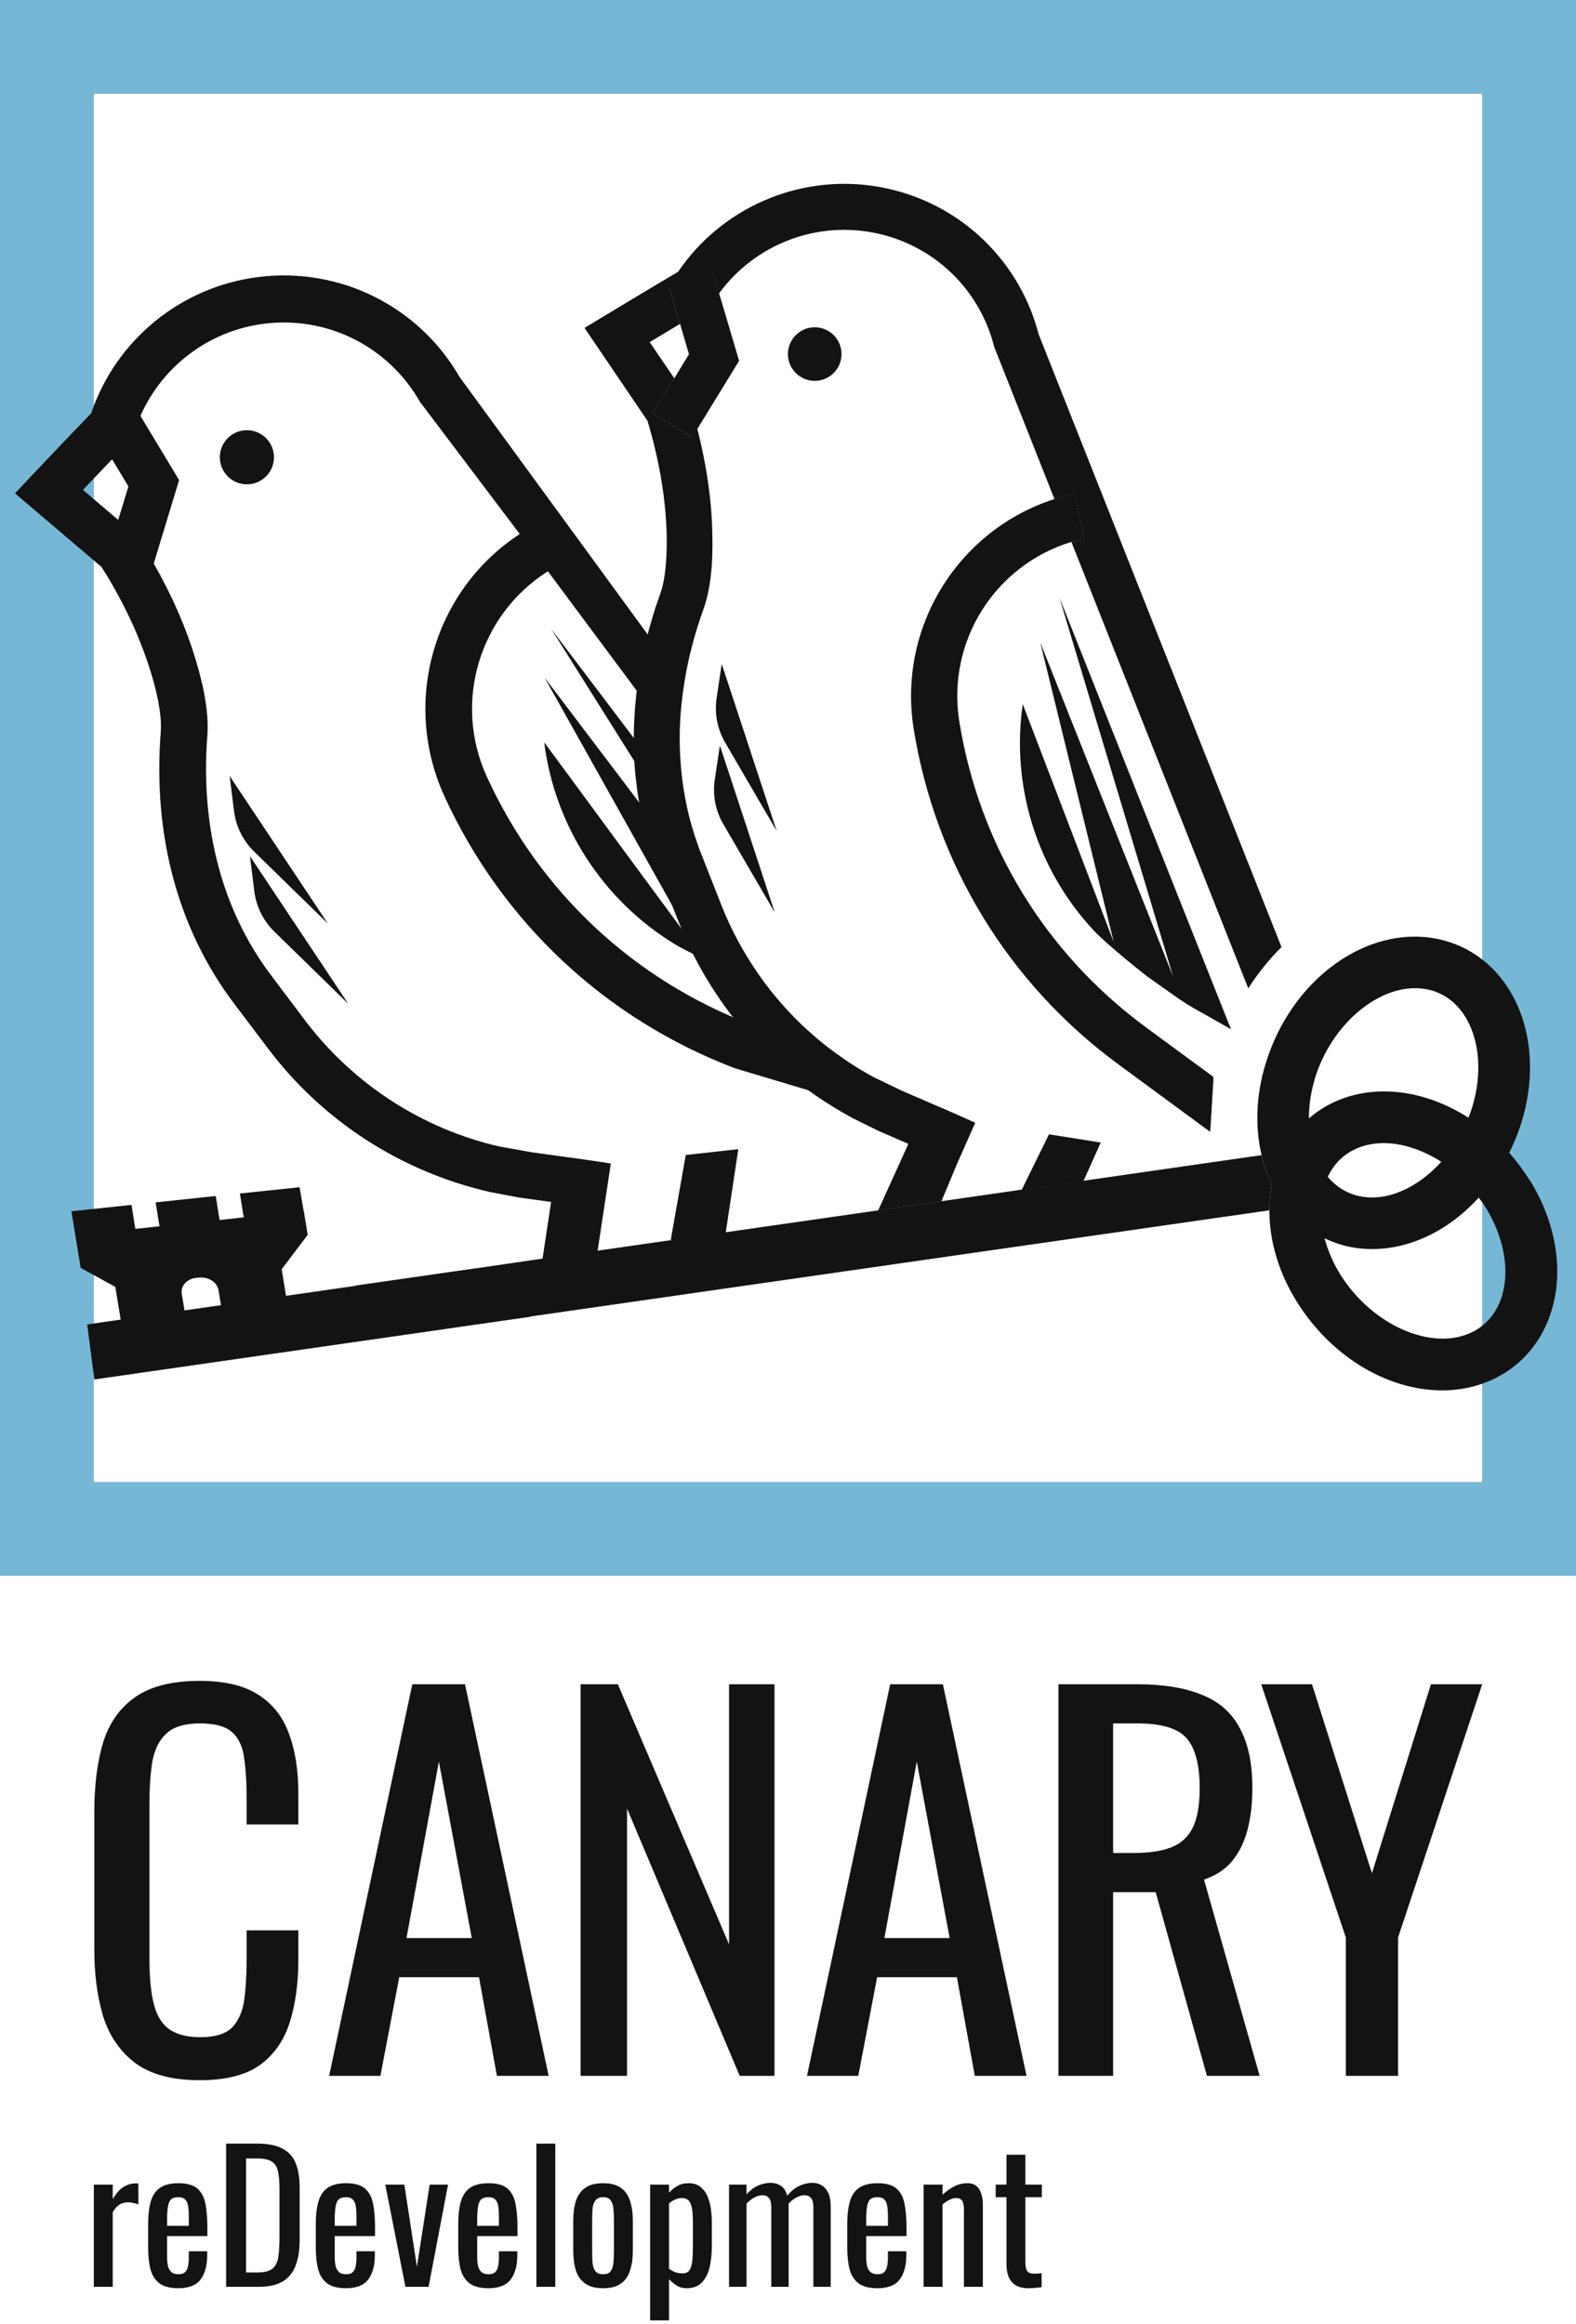 <?xml version="1.0" encoding="UTF-8"?> <svg xmlns="http://www.w3.org/2000/svg" width="198" height="292" viewBox="0 0 198 292" fill="none"><rect x="5.893" y="5.893" width="186.214" height="186.214" stroke="#76B7D5" stroke-width="11.786"></rect><path d="M31.019 60.856C32.897 60.856 34.419 59.334 34.419 57.456C34.419 55.578 32.897 54.056 31.019 54.056C29.141 54.056 27.619 55.578 27.619 57.456C27.619 59.334 29.141 60.856 31.019 60.856Z" fill="#131313"></path><path d="M102.99 137.41H102.957L92.323 134.226C76.055 128.026 63.088 115.875 55.838 100.058C50.387 88.124 54.538 74.14 65.288 67.106C66.021 66.623 66.772 66.173 67.538 65.756L70.272 70.957C69.772 71.207 69.288 71.49 68.822 71.79C60.238 77.223 56.871 88.224 61.171 97.608C67.788 112.058 79.589 123.109 94.423 128.759L94.59 128.809L95.073 128.943C95.54 129.593 96.04 130.243 96.54 130.859C98.44 133.193 100.54 135.36 102.857 137.31C102.857 137.31 102.94 137.376 102.973 137.41H102.99Z" fill="#131313"></path><path d="M84.222 83.674C84.172 83.941 84.105 84.191 84.055 84.458C83.872 85.324 83.722 86.191 83.589 87.058C83.555 87.224 83.539 87.391 83.522 87.558C83.355 88.725 83.239 89.874 83.155 91.041L68.838 71.79L65.304 67.107L52.77 50.506C48.82 43.556 41.153 39.689 33.22 40.672C26.319 41.522 20.419 45.972 17.652 52.239C17.335 52.956 17.052 53.69 16.835 54.423L16.619 55.123L16.085 55.656C15.702 56.023 14.969 56.79 14.102 57.69C12.952 58.89 11.552 60.356 10.418 61.556L14.869 65.34L17.319 67.423L18.386 69.207C18.702 69.74 19.019 70.274 19.319 70.807C21.586 74.79 23.352 78.807 24.552 82.791C25.736 86.641 26.236 89.874 26.053 92.375C25.152 103.975 27.919 114.442 34.103 122.609L38.37 128.276C44.403 136.227 53.054 141.844 62.754 144.06L66.754 144.777L70.121 145.244L73.888 145.761L76.738 146.194L75.872 151.944L74.605 160.311L67.988 159.311L69.238 151.027L65.138 150.461L61.554 149.777C50.387 147.227 40.537 140.844 33.703 131.777L29.419 126.11C22.352 116.759 19.169 104.925 20.202 91.875C20.286 90.658 20.152 88.391 18.952 84.474C17.702 80.407 15.835 76.29 13.352 72.19L12.752 71.24L1.885 61.99L4.002 59.74C4.235 59.49 9.385 54.056 11.452 51.939C14.569 42.689 22.769 36.005 32.486 34.805C42.703 33.538 52.62 38.472 57.754 47.389L84.222 83.624V83.674Z" fill="#131313"></path><path d="M92.756 144.394L90.889 156.777L84.272 155.777L86.156 145.127L92.756 144.394Z" fill="#131313"></path><path d="M19.185 71.24L13.568 69.523L16.135 61.123L11.602 53.589L16.619 50.555L22.502 60.322L19.185 71.24Z" fill="#131313"></path><path d="M83.689 101.992L69.255 79.024L83.139 97.375C83.156 97.641 83.172 97.925 83.206 98.192C83.206 98.325 83.222 98.458 83.239 98.575C83.339 99.725 83.506 100.858 83.689 101.992Z" fill="#131313"></path><path d="M89.922 121.176C88.122 120.376 85.922 119.342 84.705 118.592C75.788 113.125 69.688 103.808 68.371 93.274C68.371 93.274 76.755 104.642 79.538 108.442C81.488 111.092 87.222 118.859 87.572 119.342L68.421 85.141L84.788 106.758C84.905 107.125 85.005 107.508 85.122 107.875L87.255 114.575C87.555 115.509 87.889 116.442 88.239 117.359C88.289 117.475 88.322 117.575 88.372 117.692C88.839 118.876 89.355 120.042 89.906 121.176H89.922Z" fill="#131313"></path><path d="M43.787 126.16L34.47 117.059C33.087 115.709 32.187 113.909 31.953 111.992L31.403 107.575L43.787 126.176V126.16Z" fill="#131313"></path><path d="M41.237 116.093L31.92 106.992C30.537 105.642 29.637 103.842 29.404 101.925L28.854 97.508L41.237 116.109V116.093Z" fill="#131313"></path><path d="M138.291 143.56L136.124 148.393L128.357 149.51L131.791 142.526L138.291 143.56Z" fill="#131313"></path><path d="M102.357 47.855C104.217 47.855 105.724 46.348 105.724 44.488C105.724 42.629 104.217 41.122 102.357 41.122C100.498 41.122 98.99 42.629 98.99 44.488C98.99 46.348 100.498 47.855 102.357 47.855Z" fill="#131313"></path><path d="M152.46 135.327L144.01 129.11C131.359 119.826 123.026 106.175 120.526 90.674C118.909 80.591 125.009 71.007 134.61 68.09C135.143 67.94 135.66 67.79 136.21 67.69L134.976 62.023C134.126 62.206 133.293 62.44 132.476 62.706C120.376 66.59 112.742 78.807 114.792 91.608C117.542 108.592 126.693 123.593 140.56 133.776L152.027 142.21L152.444 135.327H152.46Z" fill="#131313"></path><path d="M160.994 119.008C159.444 120.542 158.043 122.275 156.827 124.192L134.609 68.106C135.142 67.939 135.659 67.806 136.209 67.689L134.976 62.022C134.126 62.206 133.292 62.439 132.476 62.706L124.909 43.588C122.975 35.921 116.692 30.238 108.874 29.087C102.074 28.087 95.29 30.771 90.99 36.021C90.774 36.288 90.557 36.571 90.34 36.855L89.657 34.554L84.09 36.188L85.423 40.705C84.173 41.455 82.79 42.288 81.623 42.988L84.707 47.522L82.007 51.922L86.94 54.955L87.607 53.872C87.624 53.955 87.657 54.055 87.674 54.139C88.773 58.522 89.407 62.822 89.49 66.939C89.607 70.923 89.24 74.123 88.407 76.456C87.307 79.523 86.49 82.573 86.007 85.59C85.873 86.457 85.74 87.324 85.657 88.174C85.64 88.307 85.623 88.457 85.607 88.59C85.323 91.424 85.323 94.207 85.607 96.941C85.607 97.057 85.64 97.191 85.64 97.307C85.857 99.241 86.207 101.158 86.69 103.008C86.957 104.024 87.273 105.024 87.624 106.008C87.64 106.075 87.674 106.141 87.69 106.208C87.823 106.591 87.957 106.975 88.124 107.358L90.69 113.875C91.274 115.358 91.957 116.808 92.707 118.208C93.407 119.492 94.157 120.742 94.974 121.942C95.024 122.025 95.091 122.109 95.141 122.192C96.607 124.325 98.257 126.309 100.074 128.126C100.524 128.576 100.974 129.009 101.441 129.426C101.474 129.459 101.507 129.476 101.541 129.509C102.958 130.809 104.474 131.992 106.058 133.076C106.274 133.226 106.491 133.376 106.691 133.509C107.691 134.159 108.708 134.776 109.758 135.343L113.391 137.093L115.058 137.809L116.075 138.243L116.475 138.426L118.392 139.243L118.542 139.309L119.925 139.909L122.525 141.076L120.192 146.343L118.275 150.943L110.325 152.093L114.125 143.726L110.358 142.093L107.124 140.493C105.541 139.643 104.024 138.709 102.574 137.709H102.608C102.608 137.709 102.524 137.659 102.474 137.626C100.041 135.843 97.791 133.826 95.74 131.626C95.191 131.026 94.657 130.426 94.14 129.809L93.657 129.709C93.29 129.292 92.924 128.859 92.574 128.426C92.057 127.792 91.574 127.159 91.107 126.509C91.04 126.409 90.974 126.325 90.907 126.225C90.04 125.009 89.224 123.742 88.457 122.442C87.823 121.342 87.223 120.225 86.673 119.075C86.623 118.958 86.557 118.858 86.523 118.742C86.107 117.858 85.707 116.942 85.34 116.025L82.74 109.491C82.607 109.125 82.457 108.758 82.323 108.408C81.89 107.225 81.507 106.041 81.19 104.824C81.156 104.708 81.123 104.591 81.09 104.474C81.023 104.224 80.957 103.974 80.906 103.724C80.64 102.608 80.406 101.491 80.223 100.341C80.19 100.208 80.173 100.091 80.156 99.958C80.123 99.674 80.073 99.407 80.04 99.141C79.906 98.141 79.79 97.124 79.723 96.107C79.723 95.941 79.69 95.774 79.69 95.607C79.69 95.457 79.69 95.307 79.673 95.141C79.64 94.374 79.623 93.591 79.623 92.824C79.623 91.674 79.673 90.507 79.756 89.34C79.756 89.174 79.773 89.007 79.79 88.84C79.856 87.974 79.956 87.09 80.073 86.224C80.106 85.957 80.156 85.69 80.19 85.424C80.356 84.273 80.573 83.14 80.823 81.99C80.856 81.823 80.906 81.64 80.94 81.473C81.323 79.757 81.806 78.04 82.356 76.323C82.557 75.723 82.773 75.106 82.99 74.49C83.39 73.356 83.84 71.156 83.757 67.106C83.64 62.906 82.94 58.506 81.656 53.939L81.356 52.889L73.439 41.205L76.056 39.621C76.34 39.455 82.673 35.621 85.19 34.154C90.607 26.171 100.174 21.954 109.741 23.371C119.808 24.854 127.942 32.171 130.492 42.005L161.01 119.025L160.994 119.008Z" fill="#131313"></path><path d="M102.624 137.743H102.591C101.358 136.876 100.157 135.96 99.007 134.993C98.974 134.96 98.924 134.926 98.891 134.893C97.007 133.31 95.274 131.576 93.674 129.726L94.157 129.826C94.674 130.443 95.207 131.043 95.757 131.643C97.807 133.843 100.057 135.86 102.508 137.643C102.508 137.643 102.591 137.71 102.641 137.743H102.624Z" fill="#131313"></path><path d="M136.209 67.69C135.676 67.807 135.142 67.94 134.609 68.09L132.476 62.706C133.292 62.44 134.126 62.206 134.976 62.023L136.209 67.69Z" fill="#131313"></path><path d="M87.624 53.872L86.957 54.956L82.007 51.922L84.707 47.522L84.874 47.755L86.674 50.389L87.224 52.372C87.374 52.872 87.507 53.372 87.624 53.872Z" fill="#131313"></path><path d="M90.34 36.838C90.09 37.172 89.857 37.522 89.623 37.872L89.24 38.472L88.573 38.839C88.107 39.089 87.223 39.622 86.14 40.255C85.907 40.389 85.673 40.539 85.423 40.689L84.09 36.172L89.657 34.538L90.34 36.838Z" fill="#131313"></path><path d="M92.857 45.339L87.624 53.873L86.957 54.939L82.023 51.923L84.724 47.522L86.557 44.506L85.44 40.689L84.107 36.172L89.657 34.538L90.341 36.839L92.857 45.339Z" fill="#131313"></path><path d="M154.643 129.309L154.277 129.109L149.976 126.676C149.276 126.276 148.593 125.842 147.926 125.376L144.126 122.692C144.126 122.692 139.226 118.859 137.392 116.892C130.342 109.325 126.992 98.858 128.492 88.474C128.492 88.474 133.476 101.508 135.142 105.858C136.326 108.942 139.826 118.092 139.926 118.375L130.692 80.724L147.376 122.676L133.109 75.107L154.427 128.759L154.643 129.309Z" fill="#131313"></path><path d="M97.341 114.659L90.857 103.525C89.891 101.858 89.524 99.925 89.791 98.025L90.441 93.675L97.341 114.659Z" fill="#131313"></path><path d="M97.574 104.408L91.091 93.275C90.124 91.608 89.757 89.674 90.024 87.774L90.674 83.424L97.574 104.408Z" fill="#131313"></path><path d="M152.042 142.21L152.459 135.326C152.042 137.643 151.892 139.96 152.042 142.21ZM154.426 128.742C154.376 128.859 154.326 128.976 154.276 129.092L154.642 129.292L154.426 128.742Z" fill="#131313"></path><path d="M192.161 148.277C191.395 147.044 190.528 145.894 189.611 144.844C190.228 143.594 190.778 142.277 191.195 140.877C192.961 135.01 192.428 129.06 189.728 124.56C187.644 121.076 184.394 118.743 180.594 117.976C171.677 116.176 162.177 123.093 158.976 133.743C157.793 137.677 157.66 141.644 158.51 145.194C158.51 145.277 158.543 145.361 158.56 145.444C158.86 146.627 159.26 147.761 159.776 148.811C159.593 149.777 159.493 150.761 159.476 151.744C159.476 151.861 159.476 151.978 159.476 152.094C159.476 155.911 160.643 159.911 162.927 163.561C167.11 170.278 173.86 174.362 180.344 174.679C182.978 174.812 185.561 174.329 187.911 173.145C191.395 171.412 193.911 168.295 195.011 164.395C196.445 159.345 195.411 153.461 192.178 148.261L192.161 148.277ZM165.16 135.61C167.193 128.86 172.96 123.91 178.177 124.176C178.561 124.193 178.927 124.243 179.294 124.31C181.861 124.826 183.361 126.543 184.161 127.876C185.894 130.777 186.211 134.943 184.994 139.01C184.844 139.494 184.678 139.977 184.494 140.444C178.977 136.91 172.494 136.027 167.193 138.677C166.193 139.177 165.277 139.81 164.443 140.527C164.443 138.927 164.677 137.26 165.177 135.61H165.16ZM181.077 145.977C178.161 149.211 174.327 151.011 170.86 150.311C168.994 149.927 167.693 148.911 166.81 147.877C167.393 146.644 168.377 145.327 170.077 144.477C171.36 143.827 172.81 143.577 174.344 143.644C176.561 143.76 178.911 144.594 181.077 145.977ZM188.761 162.645C188.328 164.145 187.328 166.195 184.994 167.362C179.977 169.862 172.394 166.562 168.393 160.145C167.477 158.678 166.827 157.128 166.41 155.594C167.41 156.061 168.443 156.428 169.544 156.661C170.244 156.811 170.96 156.894 171.677 156.928C176.794 157.178 181.927 154.728 185.778 150.477C186.078 150.878 186.378 151.278 186.644 151.711C188.878 155.311 189.678 159.411 188.744 162.661L188.761 162.645Z" fill="#131313"></path><path d="M36.038 163.278L36.188 164.145L27.921 165.012L27.787 164.145L27.454 162.111C27.287 161.128 26.221 160.428 25.054 160.528L24.637 160.561C23.47 160.695 22.67 161.578 22.837 162.578L23.17 164.611L23.304 165.478L15.237 166.312L15.103 165.445L14.487 161.695L10.136 159.311L8.97 152.194L16.52 151.394L17.003 154.411L20.037 154.078L19.554 151.078L27.104 150.277L27.587 153.294L30.621 152.961L30.137 149.961L37.638 149.177L38.154 152.178H38.171L38.654 155.161L35.388 159.478L36.004 163.261L36.038 163.278Z" fill="#131313"></path><path d="M159.777 148.794C159.594 149.761 159.494 150.744 159.477 151.728C159.477 151.845 159.477 151.961 159.477 152.078L153.527 152.928L66.672 165.412V165.445L11.853 173.329L10.953 166.412L44.671 161.562V161.528L48.622 160.962L56.855 159.778L61.556 159.112L69.973 157.878L110.358 152.078L118.308 150.928L128.359 149.478L136.126 148.361L152.56 145.994L158.493 145.144C158.493 145.144 158.527 145.311 158.543 145.394C158.843 146.578 159.244 147.711 159.76 148.761L159.777 148.794Z" fill="#131313"></path><path d="M169.084 260.831V243.457L158.453 211.626H164.831L172.364 235.378L179.775 211.626H186.214L175.644 243.457V260.831H169.084Z" fill="#131313"></path><path d="M132.982 260.831V211.626H142.884C146.164 211.626 148.878 212.072 151.024 212.963C153.17 213.813 154.75 215.21 155.762 217.154C156.815 219.058 157.342 221.568 157.342 224.687C157.342 226.59 157.139 228.332 156.734 229.911C156.329 231.45 155.681 232.766 154.79 233.859C153.899 234.912 152.725 235.682 151.267 236.168L158.253 260.831H151.632L145.192 237.747H139.847V260.831H132.982ZM139.847 232.827H142.459C144.403 232.827 145.982 232.584 147.197 232.098C148.412 231.612 149.303 230.782 149.87 229.607C150.437 228.433 150.72 226.793 150.72 224.687C150.72 221.811 150.194 219.746 149.141 218.491C148.088 217.195 146.002 216.547 142.884 216.547H139.847V232.827Z" fill="#131313"></path><path d="M101.389 260.831L111.837 211.626H118.458L128.967 260.831H122.468L120.22 248.439H110.197L107.828 260.831H101.389ZM111.108 243.518H119.309L115.178 221.346L111.108 243.518Z" fill="#131313"></path><path d="M72.945 260.831V211.626H77.623L91.594 244.308V211.626H97.305V260.831H92.931L78.777 227.238V260.831H72.945Z" fill="#131313"></path><path d="M41.351 260.831L51.799 211.626H58.42L68.929 260.831H62.429L60.182 248.439H50.159L47.79 260.831H41.351ZM51.07 243.518H59.271L55.14 221.346L51.07 243.518Z" fill="#131313"></path><path d="M25.092 261.377C21.61 261.377 18.896 260.648 16.952 259.19C15.049 257.732 13.713 255.768 12.943 253.298C12.214 250.827 11.85 248.074 11.85 245.036V227.663C11.85 224.342 12.214 221.447 12.943 218.976C13.713 216.506 15.049 214.602 16.952 213.266C18.896 211.889 21.61 211.201 25.092 211.201C28.17 211.201 30.6 211.768 32.382 212.902C34.204 214.036 35.5 215.655 36.27 217.761C37.08 219.867 37.484 222.398 37.484 225.355V229.242H30.985V225.78C30.985 223.957 30.883 222.358 30.681 220.981C30.519 219.563 30.033 218.47 29.223 217.701C28.413 216.931 27.056 216.546 25.153 216.546C23.209 216.546 21.792 216.972 20.901 217.822C20.01 218.632 19.423 219.806 19.139 221.345C18.896 222.844 18.775 224.605 18.775 226.63V246.13C18.775 248.6 18.977 250.564 19.382 252.022C19.787 253.44 20.455 254.452 21.387 255.059C22.318 255.667 23.574 255.971 25.153 255.971C27.016 255.971 28.352 255.566 29.162 254.756C29.972 253.905 30.479 252.751 30.681 251.293C30.883 249.835 30.985 248.134 30.985 246.191V242.546H37.484V246.191C37.484 249.187 37.12 251.84 36.391 254.148C35.662 256.416 34.407 258.198 32.625 259.494C30.843 260.749 28.332 261.377 25.092 261.377Z" fill="#131313"></path><path d="M129.222 287.515C128.556 287.515 128.016 287.389 127.601 287.137C127.201 286.886 126.905 286.53 126.712 286.071C126.535 285.612 126.446 285.072 126.446 284.45V276.075H125.091V274.498H126.446V270.744H128.823V274.498H130.888V276.075H128.823V284.294C128.823 284.798 128.904 285.16 129.067 285.383C129.23 285.59 129.541 285.694 130 285.694C130.118 285.694 130.252 285.686 130.4 285.671C130.563 285.657 130.718 285.642 130.866 285.627V287.382C130.57 287.426 130.296 287.456 130.044 287.471C129.793 287.5 129.519 287.515 129.222 287.515Z" fill="#131313"></path><path d="M116.039 287.337V274.498H118.416V275.764C118.845 275.364 119.319 275.024 119.838 274.742C120.356 274.461 120.926 274.32 121.548 274.32C122.066 274.32 122.459 274.454 122.725 274.72C123.007 274.987 123.199 275.32 123.303 275.72C123.421 276.12 123.481 276.527 123.481 276.942V287.337H121.104V277.63C121.104 277.171 121.037 276.816 120.904 276.564C120.77 276.312 120.497 276.186 120.082 276.186C119.815 276.186 119.534 276.268 119.238 276.431C118.956 276.579 118.682 276.764 118.416 276.986V287.337H116.039Z" fill="#131313"></path><path d="M110.245 287.515C109.238 287.515 108.46 287.323 107.912 286.938C107.364 286.538 106.979 285.96 106.757 285.205C106.55 284.435 106.446 283.495 106.446 282.384V279.452C106.446 278.311 106.557 277.364 106.779 276.608C107.002 275.853 107.387 275.283 107.935 274.898C108.497 274.513 109.267 274.32 110.245 274.32C111.326 274.32 112.118 274.543 112.622 274.987C113.14 275.431 113.481 276.075 113.643 276.919C113.806 277.749 113.888 278.748 113.888 279.918V280.962H108.823V283.539C108.823 284.057 108.868 284.479 108.956 284.805C109.06 285.131 109.216 285.375 109.423 285.538C109.645 285.686 109.926 285.76 110.267 285.76C110.622 285.76 110.889 285.679 111.067 285.516C111.259 285.338 111.385 285.094 111.444 284.783C111.518 284.457 111.555 284.079 111.555 283.65V282.873H113.866V283.361C113.866 284.65 113.592 285.664 113.044 286.404C112.496 287.145 111.563 287.515 110.245 287.515ZM108.823 279.674H111.555V278.519C111.555 277.986 111.526 277.541 111.466 277.186C111.407 276.816 111.281 276.542 111.089 276.364C110.911 276.172 110.622 276.075 110.223 276.075C109.838 276.075 109.541 276.164 109.334 276.342C109.142 276.52 109.008 276.823 108.934 277.253C108.86 277.667 108.823 278.245 108.823 278.985V279.674Z" fill="#131313"></path><path d="M91.592 287.338V274.498H93.791V275.72C94.22 275.231 94.694 274.868 95.213 274.632C95.731 274.395 96.264 274.276 96.812 274.276C97.286 274.276 97.708 274.395 98.078 274.632C98.463 274.868 98.737 275.291 98.9 275.898C99.359 275.335 99.855 274.928 100.388 274.676C100.936 274.409 101.506 274.276 102.099 274.276C102.513 274.276 102.891 274.38 103.232 274.587C103.572 274.78 103.846 275.098 104.053 275.542C104.261 275.972 104.364 276.542 104.364 277.253V287.338H102.188V277.408C102.188 276.786 102.084 276.372 101.877 276.164C101.684 275.942 101.417 275.831 101.077 275.831C100.751 275.831 100.41 275.927 100.055 276.12C99.7 276.298 99.374 276.549 99.078 276.875C99.078 276.934 99.078 276.994 99.078 277.053C99.078 277.112 99.078 277.179 99.078 277.253V287.338H96.901V277.408C96.901 276.786 96.797 276.372 96.59 276.164C96.397 275.942 96.131 275.831 95.79 275.831C95.464 275.831 95.124 275.927 94.768 276.12C94.428 276.298 94.102 276.549 93.791 276.875V287.338H91.592Z" fill="#131313"></path><path d="M81.679 291.558V274.498H84.055V275.52C84.337 275.194 84.677 274.913 85.077 274.676C85.477 274.439 85.951 274.32 86.499 274.32C87.165 274.32 87.691 274.498 88.076 274.854C88.476 275.194 88.772 275.631 88.965 276.164C89.157 276.682 89.283 277.216 89.342 277.763C89.401 278.297 89.431 278.756 89.431 279.141V282.251C89.431 283.154 89.342 284.013 89.165 284.827C88.987 285.627 88.661 286.279 88.187 286.782C87.728 287.271 87.076 287.515 86.232 287.515C85.773 287.515 85.366 287.404 85.011 287.182C84.655 286.945 84.337 286.678 84.055 286.382V291.558H81.679ZM85.766 285.649C86.181 285.649 86.477 285.501 86.654 285.205C86.832 284.894 86.943 284.479 86.988 283.961C87.032 283.443 87.054 282.873 87.054 282.251V279.141C87.054 278.608 87.025 278.119 86.966 277.675C86.906 277.216 86.78 276.853 86.588 276.586C86.395 276.32 86.092 276.186 85.677 276.186C85.366 276.186 85.07 276.253 84.789 276.386C84.507 276.52 84.263 276.675 84.055 276.853V285.072C84.278 285.235 84.529 285.375 84.811 285.494C85.092 285.597 85.41 285.649 85.766 285.649Z" fill="#131313"></path><path d="M75.775 287.515C74.827 287.515 74.079 287.323 73.531 286.938C72.983 286.553 72.591 286.005 72.354 285.294C72.132 284.583 72.02 283.746 72.02 282.784V279.052C72.02 278.089 72.132 277.253 72.354 276.542C72.591 275.831 72.983 275.283 73.531 274.898C74.079 274.513 74.827 274.32 75.775 274.32C76.722 274.32 77.463 274.513 77.996 274.898C78.544 275.283 78.929 275.831 79.151 276.542C79.388 277.253 79.506 278.089 79.506 279.052V282.784C79.506 283.746 79.388 284.583 79.151 285.294C78.929 286.005 78.544 286.553 77.996 286.938C77.463 287.323 76.722 287.515 75.775 287.515ZM75.775 285.76C76.234 285.76 76.552 285.627 76.73 285.36C76.922 285.094 77.033 284.746 77.063 284.316C77.107 283.872 77.13 283.413 77.13 282.939V278.919C77.13 278.43 77.107 277.971 77.063 277.541C77.033 277.112 76.922 276.764 76.73 276.497C76.552 276.216 76.234 276.075 75.775 276.075C75.316 276.075 74.99 276.216 74.797 276.497C74.605 276.764 74.486 277.112 74.442 277.541C74.412 277.971 74.397 278.43 74.397 278.919V282.939C74.397 283.413 74.412 283.872 74.442 284.316C74.486 284.746 74.605 285.094 74.797 285.36C74.99 285.627 75.316 285.76 75.775 285.76Z" fill="#131313"></path><path d="M67.388 287.337V269.344H69.764V287.337H67.388Z" fill="#131313"></path><path d="M61.371 287.515C60.364 287.515 59.586 287.323 59.038 286.938C58.49 286.538 58.105 285.96 57.883 285.205C57.676 284.435 57.572 283.495 57.572 282.384V279.452C57.572 278.311 57.683 277.364 57.906 276.608C58.128 275.853 58.513 275.283 59.061 274.898C59.623 274.513 60.393 274.32 61.371 274.32C62.452 274.32 63.244 274.543 63.748 274.987C64.266 275.431 64.606 276.075 64.769 276.919C64.932 277.749 65.014 278.748 65.014 279.918V280.962H59.949V283.539C59.949 284.057 59.993 284.479 60.082 284.805C60.186 285.131 60.342 285.375 60.549 285.538C60.771 285.686 61.052 285.76 61.393 285.76C61.748 285.76 62.015 285.679 62.193 285.516C62.385 285.338 62.511 285.094 62.57 284.783C62.644 284.457 62.681 284.079 62.681 283.65V282.873H64.992V283.361C64.992 284.65 64.718 285.664 64.17 286.404C63.622 287.145 62.689 287.515 61.371 287.515ZM59.949 279.674H62.681V278.519C62.681 277.986 62.652 277.541 62.593 277.186C62.533 276.816 62.407 276.542 62.215 276.364C62.037 276.172 61.748 276.075 61.349 276.075C60.964 276.075 60.667 276.164 60.46 276.342C60.267 276.52 60.134 276.823 60.06 277.253C59.986 277.667 59.949 278.245 59.949 278.985V279.674Z" fill="#131313"></path><path d="M50.936 287.337L48.403 274.498H50.802L52.38 284.827L53.979 274.498H56.289L53.846 287.337H50.936Z" fill="#131313"></path><path d="M43.474 287.515C42.467 287.515 41.69 287.323 41.142 286.938C40.594 286.538 40.209 285.96 39.987 285.205C39.779 284.435 39.676 283.495 39.676 282.384V279.452C39.676 278.311 39.787 277.364 40.009 276.608C40.231 275.853 40.616 275.283 41.164 274.898C41.727 274.513 42.497 274.32 43.474 274.32C44.555 274.32 45.348 274.543 45.851 274.987C46.369 275.431 46.71 276.075 46.873 276.919C47.036 277.749 47.117 278.748 47.117 279.918V280.962H42.053V283.539C42.053 284.057 42.097 284.479 42.186 284.805C42.289 285.131 42.445 285.375 42.652 285.538C42.874 285.686 43.156 285.76 43.496 285.76C43.852 285.76 44.118 285.679 44.296 285.516C44.489 285.338 44.614 285.094 44.674 284.783C44.748 284.457 44.785 284.079 44.785 283.65V282.873H47.095V283.361C47.095 284.65 46.821 285.664 46.273 286.404C45.725 287.145 44.792 287.515 43.474 287.515ZM42.053 279.674H44.785V278.519C44.785 277.986 44.755 277.541 44.696 277.186C44.637 276.816 44.511 276.542 44.318 276.364C44.141 276.172 43.852 276.075 43.452 276.075C43.067 276.075 42.771 276.164 42.563 276.342C42.371 276.52 42.238 276.823 42.164 277.253C42.09 277.667 42.053 278.245 42.053 278.985V279.674Z" fill="#131313"></path><path d="M28.406 287.337V269.344H32.316C33.649 269.344 34.7 269.551 35.47 269.966C36.255 270.366 36.81 270.973 37.136 271.787C37.477 272.602 37.647 273.616 37.647 274.83V281.45C37.647 282.724 37.477 283.797 37.136 284.671C36.81 285.545 36.27 286.211 35.514 286.67C34.774 287.114 33.775 287.337 32.516 287.337H28.406ZM30.916 285.537H32.338C33.256 285.537 33.908 285.36 34.293 285.004C34.678 284.649 34.907 284.13 34.981 283.449C35.07 282.768 35.115 281.946 35.115 280.984V275.141C35.115 274.208 35.055 273.453 34.937 272.876C34.819 272.298 34.559 271.876 34.16 271.61C33.76 271.343 33.13 271.21 32.271 271.21H30.916V285.537Z" fill="#131313"></path><path d="M22.411 287.515C21.404 287.515 20.626 287.323 20.078 286.938C19.53 286.538 19.145 285.96 18.923 285.205C18.716 284.435 18.612 283.495 18.612 282.384V279.452C18.612 278.311 18.723 277.364 18.945 276.608C19.168 275.853 19.553 275.283 20.101 274.898C20.663 274.513 21.433 274.32 22.411 274.32C23.492 274.32 24.284 274.543 24.788 274.987C25.306 275.431 25.646 276.075 25.809 276.919C25.972 277.749 26.054 278.748 26.054 279.918V280.962H20.989V283.539C20.989 284.057 21.034 284.479 21.122 284.805C21.226 285.131 21.382 285.375 21.589 285.538C21.811 285.686 22.092 285.76 22.433 285.76C22.788 285.76 23.055 285.679 23.233 285.516C23.425 285.338 23.551 285.094 23.61 284.783C23.684 284.457 23.721 284.079 23.721 283.65V282.873H26.032V283.361C26.032 284.65 25.758 285.664 25.21 286.404C24.662 287.145 23.729 287.515 22.411 287.515ZM20.989 279.674H23.721V278.519C23.721 277.986 23.692 277.541 23.633 277.186C23.573 276.816 23.447 276.542 23.255 276.364C23.077 276.172 22.788 276.075 22.389 276.075C22.003 276.075 21.707 276.164 21.5 276.342C21.308 276.52 21.174 276.823 21.1 277.253C21.026 277.667 20.989 278.245 20.989 278.985V279.674Z" fill="#131313"></path><path d="M11.786 287.337V274.498H14.163V276.319C14.637 275.534 15.111 275.009 15.585 274.742C16.058 274.476 16.532 274.342 17.006 274.342C17.066 274.342 17.117 274.342 17.162 274.342C17.221 274.342 17.295 274.35 17.384 274.364V276.986C17.206 276.912 16.999 276.852 16.762 276.808C16.54 276.749 16.31 276.719 16.073 276.719C15.703 276.719 15.363 276.808 15.052 276.986C14.755 277.149 14.459 277.474 14.163 277.963V287.337H11.786Z" fill="#131313"></path></svg> 